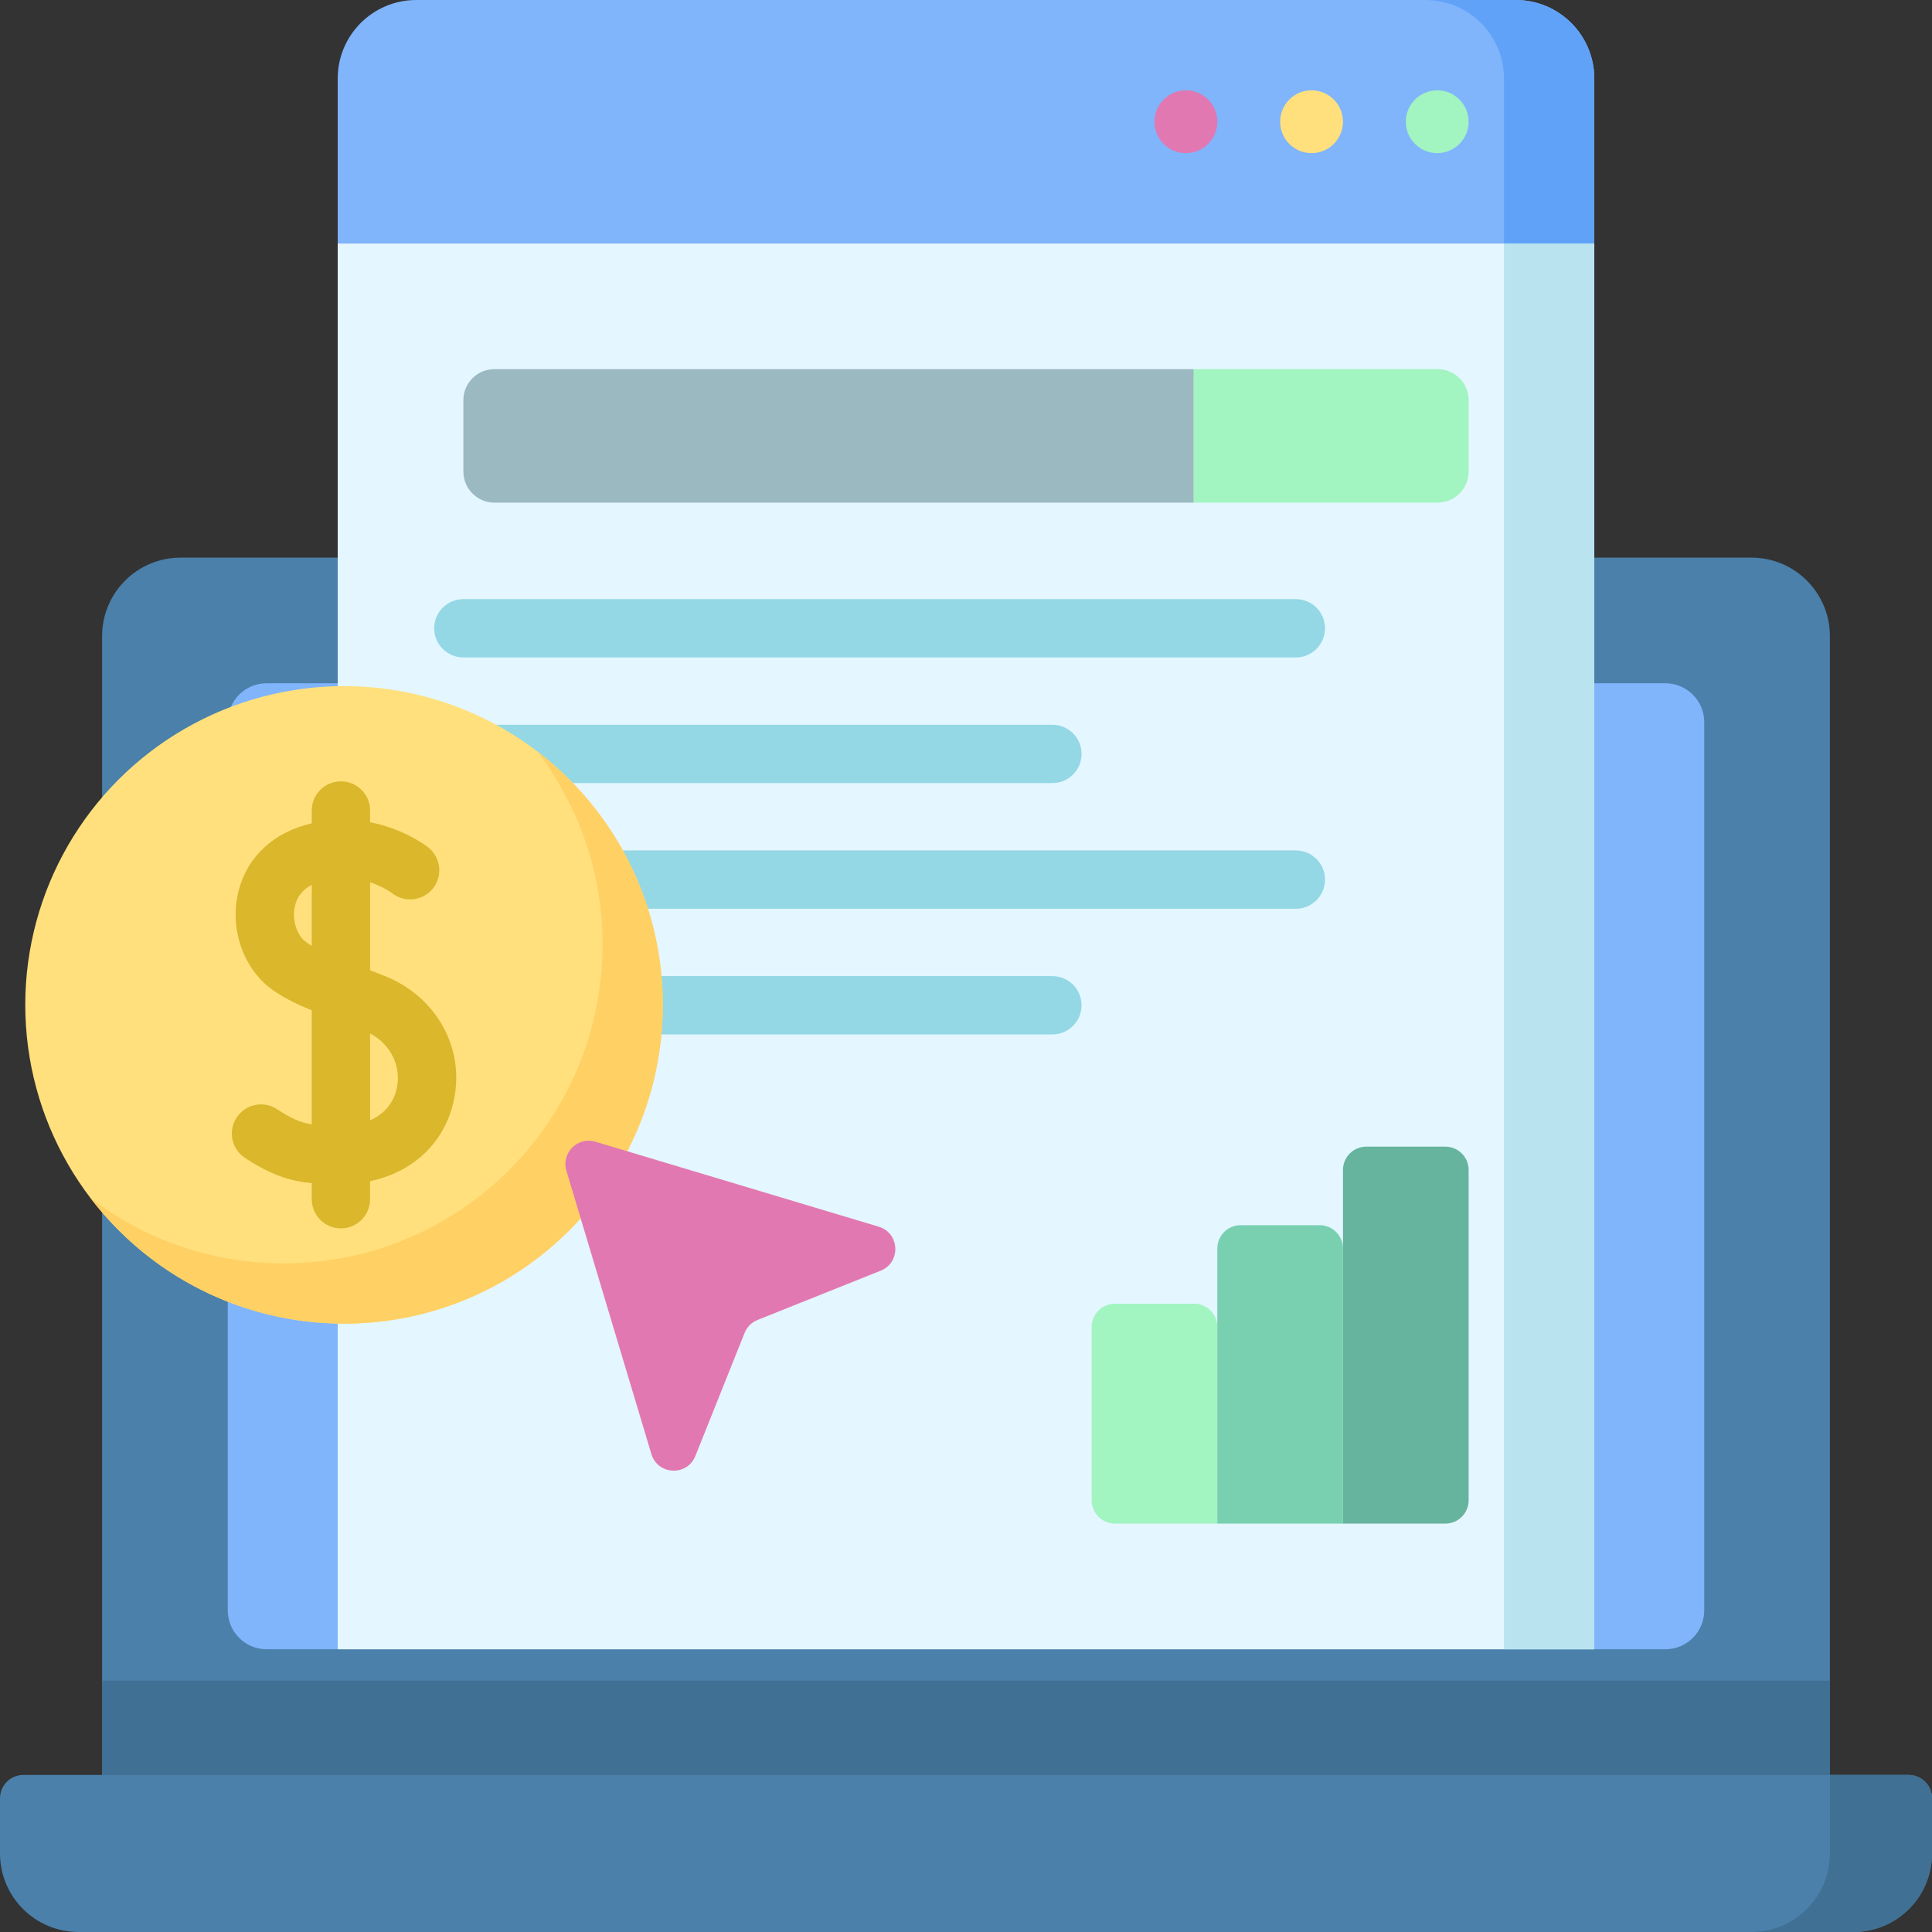 <svg id="Capa_1" enable-background="new 0 0 512 512" height="512" viewBox="0 0 512 512" width="512" xmlns="http://www.w3.org/2000/svg"><rect x="0" y="0" width="512" height="512" fill="#333333" stroke="none"/><g><g><g><g><path d="m491.187 512h-470.374c-11.495 0-20.813-9.318-20.813-20.813v-14.632c0-3.414 2.767-6.181 6.181-6.181h499.638c3.414 0 6.181 2.767 6.181 6.181v14.632c0 11.495-9.318 20.813-20.813 20.813z" fill="#4a80aa"/></g><g><path d="m484.943 470.374v20.813c0 11.495-9.318 20.813-20.813 20.813h27.057c11.495 0 20.813-9.318 20.813-20.813v-14.632c0-3.414-2.767-6.181-6.181-6.181z" fill="#407093"/></g><g><path d="m484.943 470.374h-457.886v-301.789c0-11.495 9.318-20.813 20.813-20.813h416.26c11.495 0 20.813 9.318 20.813 20.813z" fill="#4a80aa"/></g><g><path d="m27.057 445.398h457.886v24.976h-457.886z" fill="#407093"/></g><g><path d="m60.358 426.771v-235.396c0-5.69 4.612-10.302 10.302-10.302h370.68c5.69 0 10.302 4.612 10.302 10.302v235.396c0 5.69-4.612 10.302-10.302 10.302h-370.68c-5.69 0-10.302-4.612-10.302-10.302z" fill="#80b4fb"/></g><g><path d="m69.724 84.293h372.553v333.008h-372.553z" fill="#e4f6ff" transform="matrix(0 1 -1 0 506.797 -5.203)"/></g><g><path d="m398.569 64.52h23.935v372.553h-23.935z" fill="#b9e4ef"/></g><g><path d="m89.496 64.52v-43.707c0-11.495 9.318-20.813 20.813-20.813h291.382c11.495 0 20.813 9.318 20.813 20.813v43.707z" fill="#80b4fb"/></g><g><path d="m401.691 0h-23.935c11.495 0 20.813 9.318 20.813 20.813v43.707h23.935v-43.707c0-11.495-9.318-20.813-20.813-20.813z" fill="#61a2f9"/></g><g><circle cx="380.878" cy="32.26" fill="#a2f4c1" r="8.325"/></g><g><circle cx="347.577" cy="32.26" fill="#ffe07d" r="8.325"/></g><g><circle cx="314.276" cy="32.26" fill="#e278b1" r="8.325"/></g><g><g><path d="m122.797 124.962v-18.899c0-4.552 3.69-8.241 8.241-8.241h185.32v35.382h-185.32c-4.551-.001-8.241-3.691-8.241-8.242z" fill="#9bb9c1"/></g><g><path d="m316.358 133.203v-35.382h64.604c4.552 0 8.241 3.69 8.241 8.241v18.899c0 4.552-3.69 8.241-8.241 8.241h-64.604z" fill="#a2f4c1"/></g></g><g><g><g><path d="m295.482 345.496h20.939c3.414 0 6.181 2.767 6.181 6.181v52.095h-27.12c-3.414 0-6.181-2.767-6.181-6.181v-45.914c0-3.414 2.767-6.181 6.181-6.181z" fill="#a2f4c1"/></g><g><path d="m328.783 324.683h20.939c3.414 0 6.181 2.767 6.181 6.181v72.908h-33.301v-72.908c0-3.414 2.767-6.181 6.181-6.181z" fill="#78d0b1"/></g><g><path d="m362.084 303.87h20.939c3.414 0 6.181 2.767 6.181 6.181v87.54c0 3.414-2.767 6.181-6.181 6.181h-27.12v-93.721c-.001-3.414 2.767-6.181 6.181-6.181z" fill="#66b49d"/></g></g></g></g></g><g><path d="m343.414 174.23h-220.617c-4.267 0-7.726-3.459-7.726-7.726s3.459-7.726 7.726-7.726h220.618c4.267 0 7.726 3.459 7.726 7.726s-3.459 7.726-7.727 7.726z" fill="#93d8e4"/></g><g><path d="m278.894 207.531h-156.097c-4.267 0-7.726-3.459-7.726-7.726s3.459-7.726 7.726-7.726h156.098c4.267 0 7.726 3.459 7.726 7.726s-3.46 7.726-7.727 7.726z" fill="#93d8e4"/></g><g><path d="m343.414 240.832h-182.78c-4.267 0-7.726-3.459-7.726-7.726s3.459-7.726 7.726-7.726h182.78c4.267 0 7.726 3.459 7.726 7.726s-3.458 7.726-7.726 7.726z" fill="#93d8e4"/></g><g><path d="m278.894 274.133h-111.637c-4.267 0-7.726-3.459-7.726-7.726s3.459-7.726 7.726-7.726h111.637c4.267 0 7.726 3.459 7.726 7.726.001 4.267-3.459 7.726-7.726 7.726z" fill="#93d8e4"/></g><g><g><circle cx="91.171" cy="266.302" fill="#ffe07d" r="84.475"/></g><g><path d="m142.376 199.129c10.847 14.208 17.302 31.949 17.302 51.205 0 46.654-37.821 84.475-84.475 84.475-19.256 0-36.997-6.455-51.205-17.302 15.434 20.216 39.774 33.27 67.172 33.27 46.654 0 84.475-37.821 84.475-84.475.001-27.399-13.053-51.738-33.269-67.173z" fill="#ffd064"/></g></g><g><path d="m150.099 310.263 22.521 75.07c1.681 5.605 9.486 5.952 11.659.519l13.046-32.616c.628-1.571 1.873-2.815 3.443-3.443l32.616-13.046c5.433-2.173 5.085-9.978-.519-11.659l-75.07-22.521c-4.714-1.415-9.11 2.981-7.696 7.696z" fill="#e278b1"/></g><g><path d="m102.021 258.669c-1.357-.544-2.666-1.051-3.946-1.54v-23.316c3.458 1.137 5.634 2.737 5.855 2.904 3.337 2.61 8.161 2.046 10.805-1.276 2.657-3.339 2.104-8.2-1.235-10.857-.374-.298-6.299-4.911-15.426-6.679v-3.113c0-4.267-3.459-7.726-7.726-7.726s-7.726 3.459-7.726 7.726v3.407c-.589.138-1.183.29-1.782.462-9.587 2.739-16.122 9.602-17.929 18.828-1.782 9.096 1.623 18.817 8.474 24.191 3.13 2.454 6.934 4.301 11.237 6.06v30.233c-3.113-.504-5.518-1.613-9.222-4.036-3.571-2.337-8.36-1.336-10.696 2.236-2.336 3.571-1.335 8.36 2.236 10.696 6.858 4.486 11.772 6.11 17.682 6.674v4.267c0 4.267 3.459 7.726 7.726 7.726s7.726-3.459 7.726-7.726v-4.784c11.657-2.465 20.105-10.547 22.313-21.993 2.638-13.664-4.915-26.974-18.366-32.364zm-21.099-9.148c-2.283-1.791-3.507-5.686-2.846-9.061.524-2.676 2.057-4.669 4.546-5.965v16.157c-.625-.371-1.21-.746-1.7-1.131zm24.294 38.586c-.789 4.088-3.327 7.124-7.141 8.797v-23.034c6.162 3.325 8.08 9.368 7.141 14.237z" fill="#dab72b"/></g></g></svg>